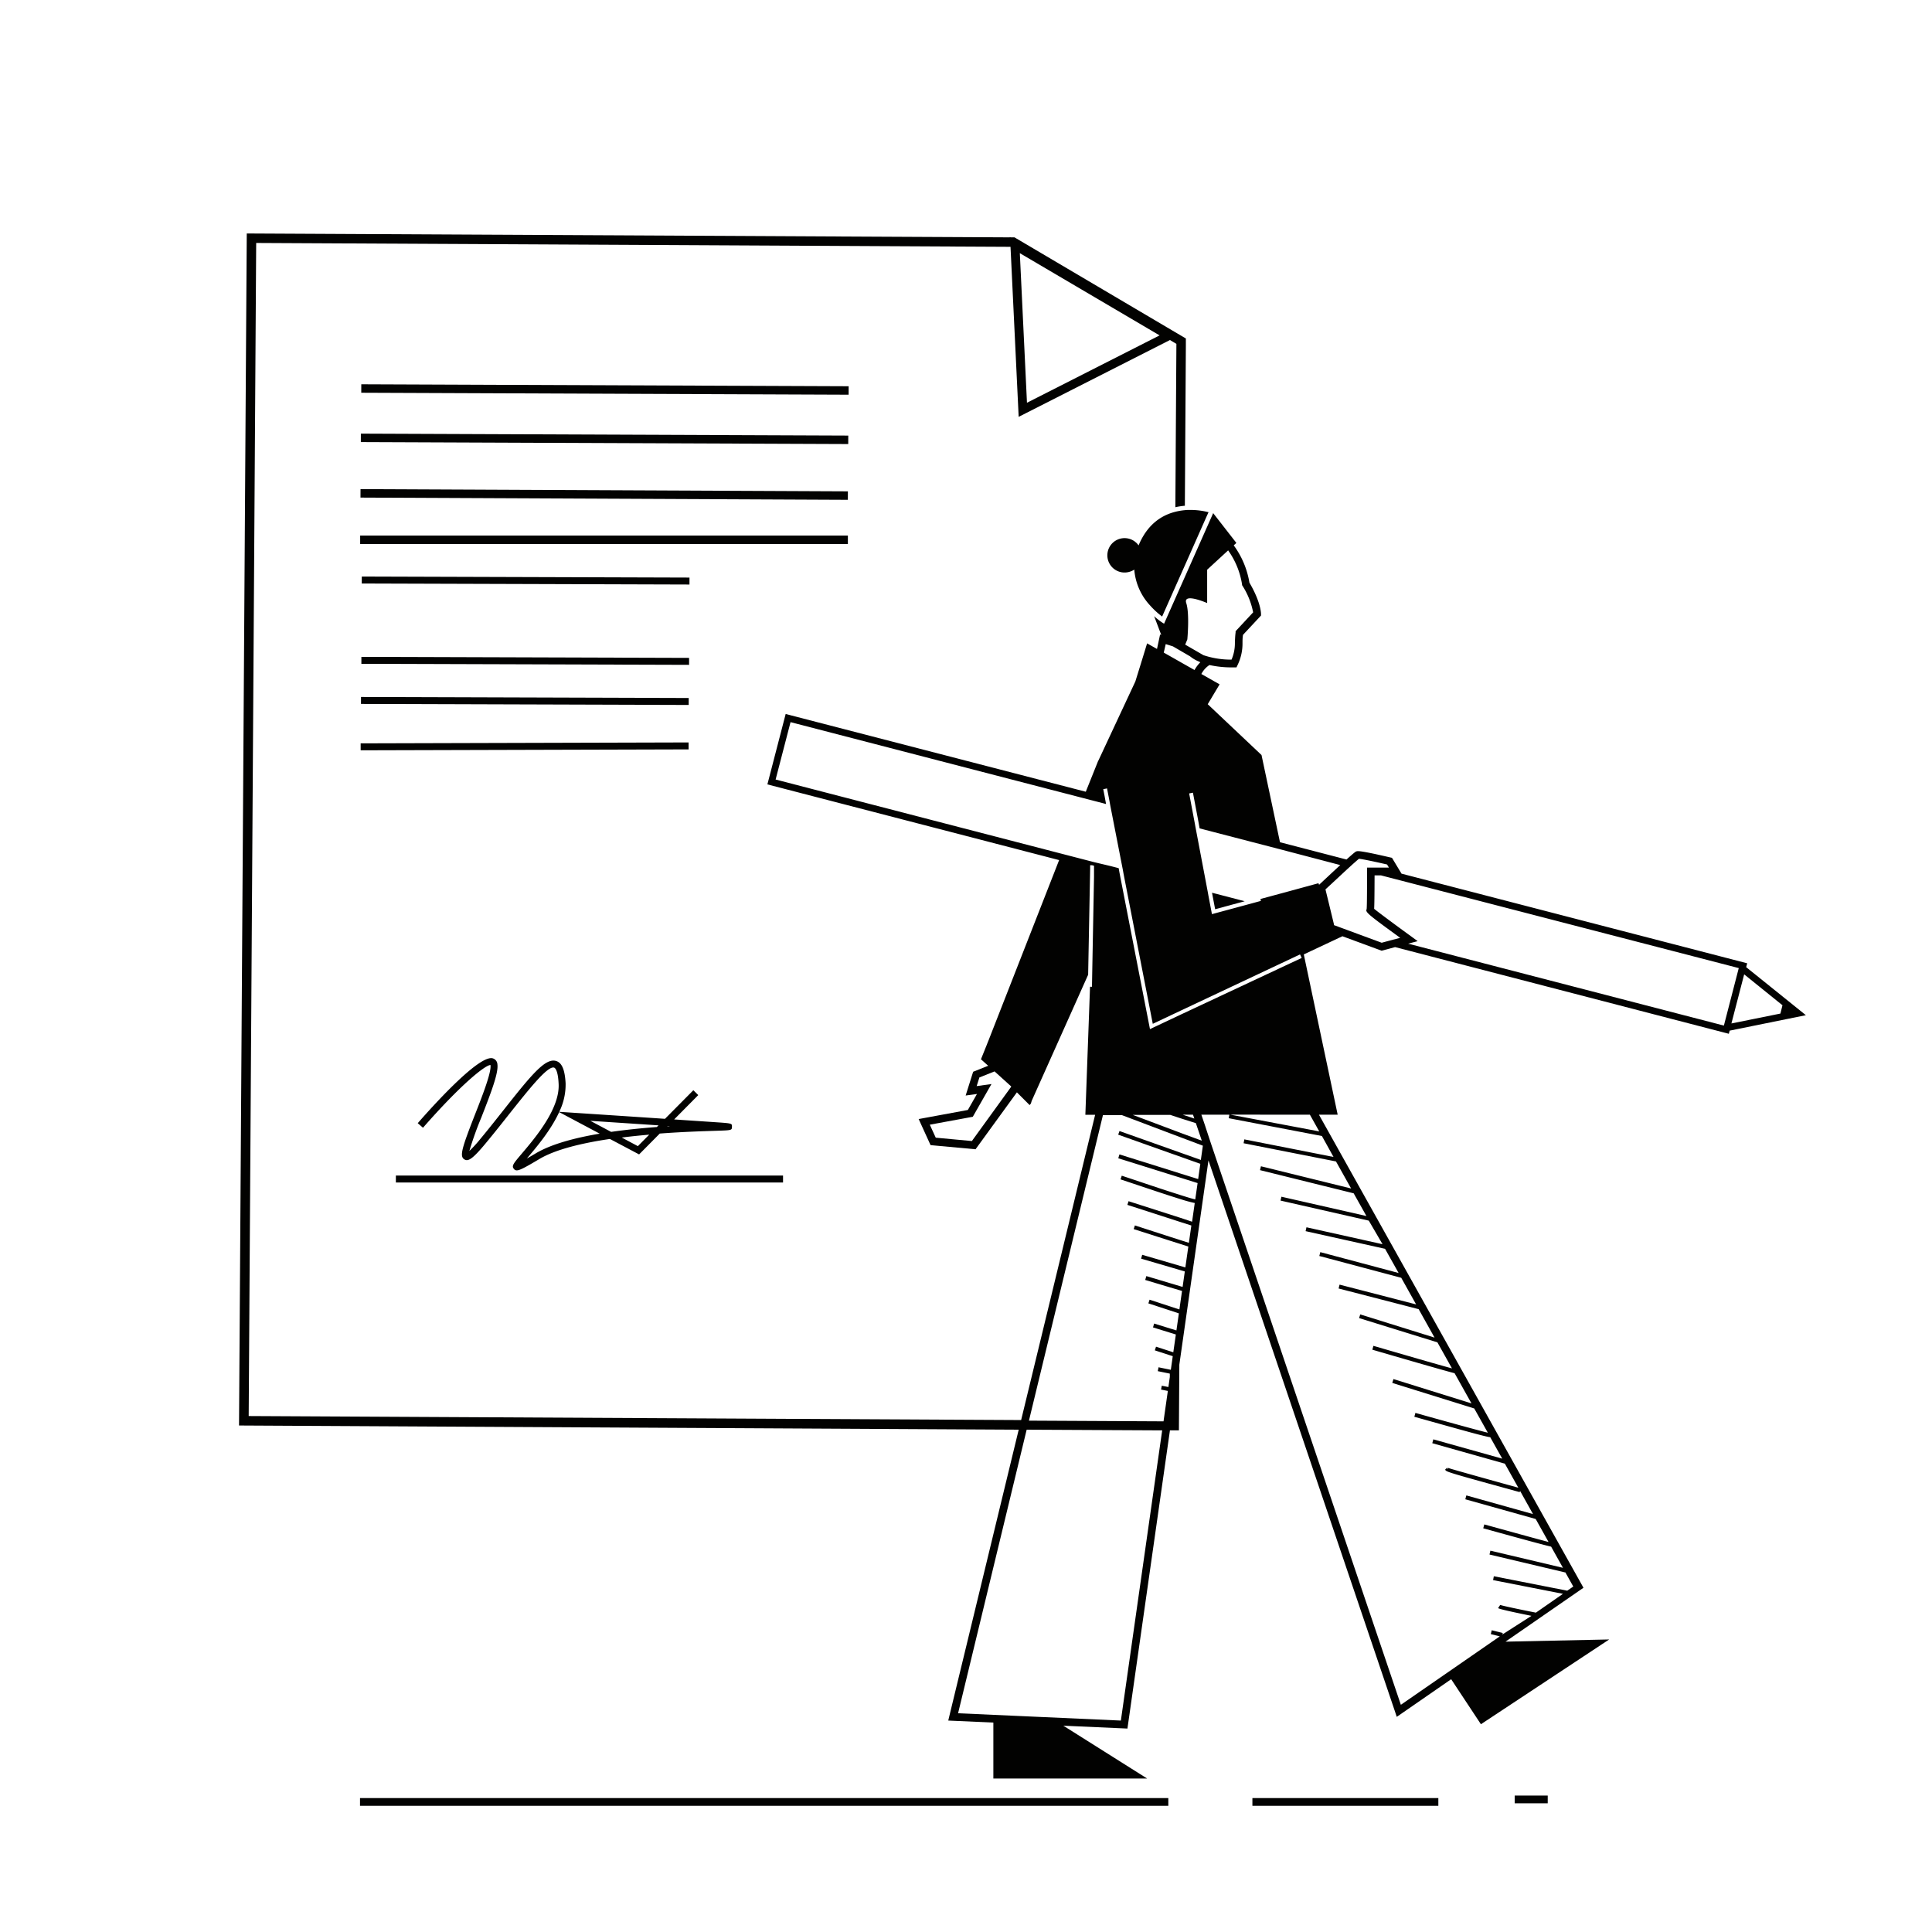 <svg xmlns="http://www.w3.org/2000/svg" viewBox="0 0 500 500"><title>Mesa de trabajo 68</title><g id="Capa_2" data-name="Capa 2"><rect x="93.17" y="465.34" width="209.19" height="2" fill="#020201"/><rect x="324.12" y="465.34" width="48.12" height="2" fill="#020201"/><rect x="392" y="464.69" width="8.55" height="2" fill="#020201"/><polygon points="313.85 232 314.03 232.95 314.48 235.31 318.71 234.16 318.72 234.16 320.42 233.7 322.13 233.24 313.67 231.04 313.85 232" fill="#020201"/><path d="M451.91,250.3l.26-1L362.71,226.1,360.24,222l-.41-.09c-7.95-1.85-8.46-1.68-8.76-1.58-.15,0-.39.13-2.6,2.11l-17.21-4.47-4.78-22.57-13.92-13.15,3.07-5.14-4.72-2.68a6.23,6.23,0,0,1,2-2.26l.1-.06a26.3,26.3,0,0,0,5.7.61h.68l.61,0,.26-.55a12.77,12.77,0,0,0,1.3-5.76c0-.65,0-1.31.13-2.11l4.66-5v-.39c0-.12,0-3-3-8.12a22.46,22.46,0,0,0-4.06-9.65l.68-.63-6-7.71-7.45,16.78-2.49,5.6-2.77,6.24-.57-.36a18.6,18.6,0,0,1-2-1.59l1.84,4.84-.3-.1-.8,3.74-2.56-1.45-1.47,4.8h-.12l.1.06-1.55,5-9.6,20.55v-.06L281,204.9,204.18,185l-.85-.22L198.6,203l75.5,19.59-18.24,46.59-.35.87-.14.36-1.5,3.73,1.87,1.68-3.89,1.55-1.94,6.15,2.93-.4-2.36,4.14-12.73,2.35,3.08,6.75,11.64,1.07,10.7-14.73,3.32,3.32.15-.34h0l.1.09.26-.87v0l14.61-32.64.52-27.56v-.78h.49l.51.13,0,.9,0,1.71V227l-.43,22.91h0l-.1,5.46h-.5l-1.21,33.14h2.53l-19.15,79L64.36,366.47,66.3,62.88l195.22,1,2.11,44,39.15-19.88,1.67,1-.27,42.27a17.11,17.11,0,0,1,2.46-.38l.26-41.42,0-1.87-44.06-26-.29-.17h-1l-.21-.12v.12l-196.33-1H63.86l-2,308.49L263.64,370,245.69,444.1l-.28,1.18,11.67.52v14.48h39.8l-21.69-13.67,16.59.74,11-77.18h2.32l.11-17,7.54-52.87,48.31,142.76.42,1.26,14.08-9.74,7.7,11.65,33.2-21.94-26.84.57,20.18-13.95L341.34,288.48h4.85L337.42,247l10-4.7,10.13,3.74,3.5-.93,84.71,22v0h0l.81.21.85.22.21-.81,19.73-4Zm-200.39,45-9.35-.87-1.54-3.36,11.13-2.05,4.83-8.47-3.83.53.71-2.24,3.92-1.56,4.14,3.74,0,0,.19.19ZM300.1,86.8l-34.32,17.43-1.85-38.71ZM307,156.07c-.89-2.76,5.41,0,5.41,0v-8.63l5.43-5a20.59,20.59,0,0,1,3.6,8.8l0,.18.1.16a19.68,19.68,0,0,1,2.77,6.9l-4.54,4.88,0,.32c-.13,1-.15,1.87-.18,2.61a10.65,10.65,0,0,1-.87,4.42,22.39,22.39,0,0,1-7.27-1.15l0,0h0l0,0-4.72-2.73.55-1.35S307.91,158.83,307,156.07Zm-5.31,10.62,1.86.59.4.23,2.44,1.42,1.61.94h0a8.9,8.9,0,0,0,2.36,1.37h0l.28.16a9,9,0,0,0-1.5,2l-2.8-1.58-2.44-1.39-2.72-1.54Zm-18.47,56.45-8.49-2.2-74-19.2,3.86-14.85,75.78,19.66,3.43.89,1.63.42.82.22-.19-1-.18-1-.36-1.84.49-.1.49-.1.45,2.31.19,1,.18,1,3.26,16.69.18,1,.19,1,7.39,37.92,5-2.36,2.46-1.16,30.65-14.44.22.46.21.45L305.8,262.47l-2.46,1.16-5.73,2.7-7.73-39.65-.19-1-.18-1-2.24-.58Zm26.27,67.53,1.54,4.54-5.44-2-2.44-.92-10-3.76h9.71l.27.09,2.45.81Zm-3.41-2.19h2.67l.34,1Zm-16,156.8-42.13-1.89L265.7,370l35.07.18Zm20.7-145.09-5.18-1.84-2.44-.87-13.44-4.77-.33.94,13.76,4.89,2.44.86,5.05,1.8-.56,3.94-4.52-1.41-2.44-.77-13.41-4.2-.3,1,13.7,4.29,2.45.76,4.38,1.37-.61,4.22c-.5-.09-1.91-.51-3.8-1.11l-2.44-.78c-4-1.28-9-3-12.78-4.24l-.32.95c6,2,10.2,3.42,13.09,4.35l2.44.77a37.1,37.1,0,0,0,3.68,1l-.69,4.84-3-1-2.44-.78-11-3.53-.31.95L303,315.45l2.44.79,2.88.92-.64,4.48-2.27-.72-2.44-.78-9.26-3-.31.95,9.57,3.06,2.44.77,2.13.69-.77,5.4-1.4-.41-2.44-.72-7.33-2.14-.28,1,7.6,2.22,2.44.72,1.27.37-.57,4-.72-.21-2.44-.73-6.23-1.86-.29,1,6.51,1.95,2.44.72h0l.58.17-.61,4.27-.07.52-2.37-.77h0l-5.35-1.75-.31.95,5.65,1.85,2.24.74-.63,4.41-1.64-.5-4.13-1.28-.29,1,4.42,1.37,1.49.46-.66,4.61-.86-.28-3.61-1.17-.31.95,3.91,1.27.73.23-.5,3.53-.26-.05-2.92-.6-.2,1,3.12.64v.88l-.37,2.59h0l-1.71-.34-.19,1,1.76.35h0l-1.12,7.87-34.83-.18,19.15-79.06h4.94l12.77,4.83,2.44.92,5.71,2.15ZM342.11,294l3,5.42-23.08-4.55-.19,1,23.91,4.71,3.92,7h0l-23.34-5.75-.24,1,24.24,6,3.3,5.88h0l-22-5-.23,1,22.84,5.19L357.8,322l-19.69-4.38-.22,1,20.56,4.57h0l3.51,6.26h0l-20.27-5.4-.25,1,21.2,5.64,3.85,6.89h0l-19.81-5.12-.25,1,20.67,5.34,0-.07,4.16,7.44h0l-19.23-6-.3.95L372,347.4h0l3.77,6.74c-3.72-1-13.48-3.84-20.33-5.84l-.28,1c5.69,1.66,18.06,5.26,21.29,6.09h0l4.37,7.81h0l-20.2-6.3-.3,1,21.21,6.61h0l3.52,6.28c-3-.74-12.31-3.32-18.75-5.13l-.27,1c14,3.92,18.25,5.11,19.64,5.29l3.11,5.55-17.84-5-.27,1,18.79,5.3h0l3.48,6.22h0c-7.22-2-17.59-4.88-18.18-5.13l-.21.42v-.48l-.51.43c0,.18,0,.3.51.54,1.23.54,5.34,1.67,18.75,5.36l.09-.32,3.35,6h0l-17.25-4.83-.27,1,18.21,5.1h0l3.33,5.95c-2.92-.75-11-3-16.63-4.54l-.27,1c4.77,1.32,15.37,4.26,17.57,4.75h0l3.06,5.48-18.78-4.44-.23,1,19.6,4.64,0-.08,2.08,3.72-1.56,1.08-19-3.74-.19,1,18.08,3.55-7,4.87c-4.18-.82-8.79-1.8-9.24-2l-.55.83c.48.33,5.54,1.37,8.64,2L388.82,423l.09-.38-2.85-.71-.24,1,2.33.58-25.61,17.71L313.39,295.92,312,291.71l-.08-.26-.4-1.18-.61-1.79h7.25l-.17.91L342.11,294ZM339,288.48l2.42,4.33h0l-23-4.34Zm2.21-59.9-7.32,2-7.69,2.08.13.49-2.28.62h0l-1.7.46-1.7.46h0l-7,1.89-.74-3.89-.18-.95-.18-1-3.16-16.67-.18-1-.18-.95-1.28-6.78.49-.1.49-.09,1.37,7.24.18,1,.18,1,21.15,5.49,15.25,4c-1.33,1.22-3.1,2.87-5.48,5.1Zm19.28,14.62-1.72.46-1.19.32-5.72-2.11-4.63-1.71-2-.74,0-.19-1.37-5.65-.83-3.41c2.19-2,4.5-4.19,6.21-5.75l.78-.71.79-.7c.4-.35.7-.61.9-.76.94.09,4.23.78,7.26,1.48l.49.81h-5.67v1.06c0,3.33,0,8.64-.1,9.69-.39.76.24,1.28,8.68,7.42Zm85.65,22.22-81.71-21.2,2.46-.65-1.69-1.24c-3.21-2.33-8.29-6.07-9.57-7.13.06-1,.09-3.27.11-8.66h1.63l92.62,24Zm1.95-.55,3.3-12.71,9.91,8-.53,2.15Z" fill="#020201"/><rect x="155.47" y="37.73" width="2.19" height="126.13" transform="translate(55.14 256.96) rotate(-89.77)" fill="#020201"/><rect x="155.36" y="50.51" width="2.19" height="126.14" transform="translate(42.25 269.57) rotate(-89.77)" fill="#020201"/><rect x="155.26" y="64.89" width="2.19" height="126.13" transform="translate(27.7 283.74) rotate(-89.74)" fill="#020201"/><rect x="93.21" y="138.6" width="126.22" height="2.19" fill="#020201"/><rect x="135.14" y="107.85" width="1.8" height="84.81" transform="translate(-14.65 285.81) rotate(-89.82)" fill="#020201"/><rect x="135.03" y="128.63" width="1.8" height="84.81" transform="translate(-35.53 306.42) rotate(-89.82)" fill="#020201"/><rect x="134.94" y="139.01" width="1.8" height="84.81" transform="translate(-46.01 316.68) rotate(-89.82)" fill="#020201"/><rect x="93.35" y="192.25" width="84.87" height="1.8" transform="translate(-0.55 0.39) rotate(-0.16)" fill="#020201"/><path d="M184.47,290.38l-10-.67,6.24-6.3-1.27-1.26-7.34,7.4C159,288.67,148.73,288,148.73,288l-4-.26a16,16,0,0,0,1.65-7.39c-.2-3.52-.95-5.29-2.43-5.76-2.76-.87-6.29,3.41-13.38,12.38-1.88,2.37-4,5.07-6.24,7.77a32.27,32.27,0,0,1-2.86,3.13,87.69,87.69,0,0,1,3.09-8.65c2.71-6.91,4.46-11.6,4.17-13.77a1.71,1.71,0,0,0-1.19-1.55c-3.38-1-14.72,11.39-19.43,16.78l1.36,1.18c9.79-11.19,16.1-16.23,17.47-16.24a.56.56,0,0,1,0,.07c.25,1.87-2.14,8-4.06,12.87-3.37,8.62-4,10.71-2.7,11.49.94.56,2,.08,5.52-4.17,2.25-2.71,4.39-5.41,6.27-7.8,4.79-6,9.74-12.32,11.43-11.78.22.07,1,.58,1.17,4.15.37,6.45-6.05,14-9.49,18.06-2.17,2.55-2.76,3.24-2.08,4a.9.9,0,0,0,.74.38c.78,0,2.22-.78,5.84-2.93,4.22-2.51,11.05-4.13,18.26-5.2l7.56,4,5.35-5.4c6-.45,11.35-.61,14.43-.71,4.23-.13,4.23-.13,4.25-1.05S189.47,290.72,184.47,290.38Zm-45.79,8.09c-.9.53-1.68,1-2.35,1.36l.14-.15c2.37-2.79,6.09-7.17,8.24-11.87l10.49,5.58C148.7,294.49,142.67,296.1,138.68,298.47Zm26.4-1.85-4.17-2.22c2.39-.31,4.79-.55,7.11-.75Zm4.91-4.95c-3.82.29-7.87.69-11.83,1.26l-5.38-2.86,17.64,1.17Zm2.71-.19.09-.09.62.05Z" fill="#020201"/><rect x="102.45" y="304.23" width="100.2" height="1.8" fill="#020201"/><path d="M304.18,132.45c-3.36.84-6.91,3-9.21,8-.11.23-.21.47-.3.7a3.84,3.84,0,0,0-.42-.5,2.15,2.15,0,0,0-.45-.4,1.35,1.35,0,0,0-.19-.16,4.45,4.45,0,1,0-1.2,7.86,3.66,3.66,0,0,0,.55-.21h0a3.84,3.84,0,0,0,.59-.33,15.41,15.41,0,0,0,4.09,9.28,21.07,21.07,0,0,0,3.12,2.87l3.29-7.41,2.49-5.59,5.77-13,.46-1a19.09,19.09,0,0,0-4.68-.59c-.47,0-1,0-1.46.06A15.86,15.86,0,0,0,304.18,132.45Z" fill="#020201"/></g></svg>
